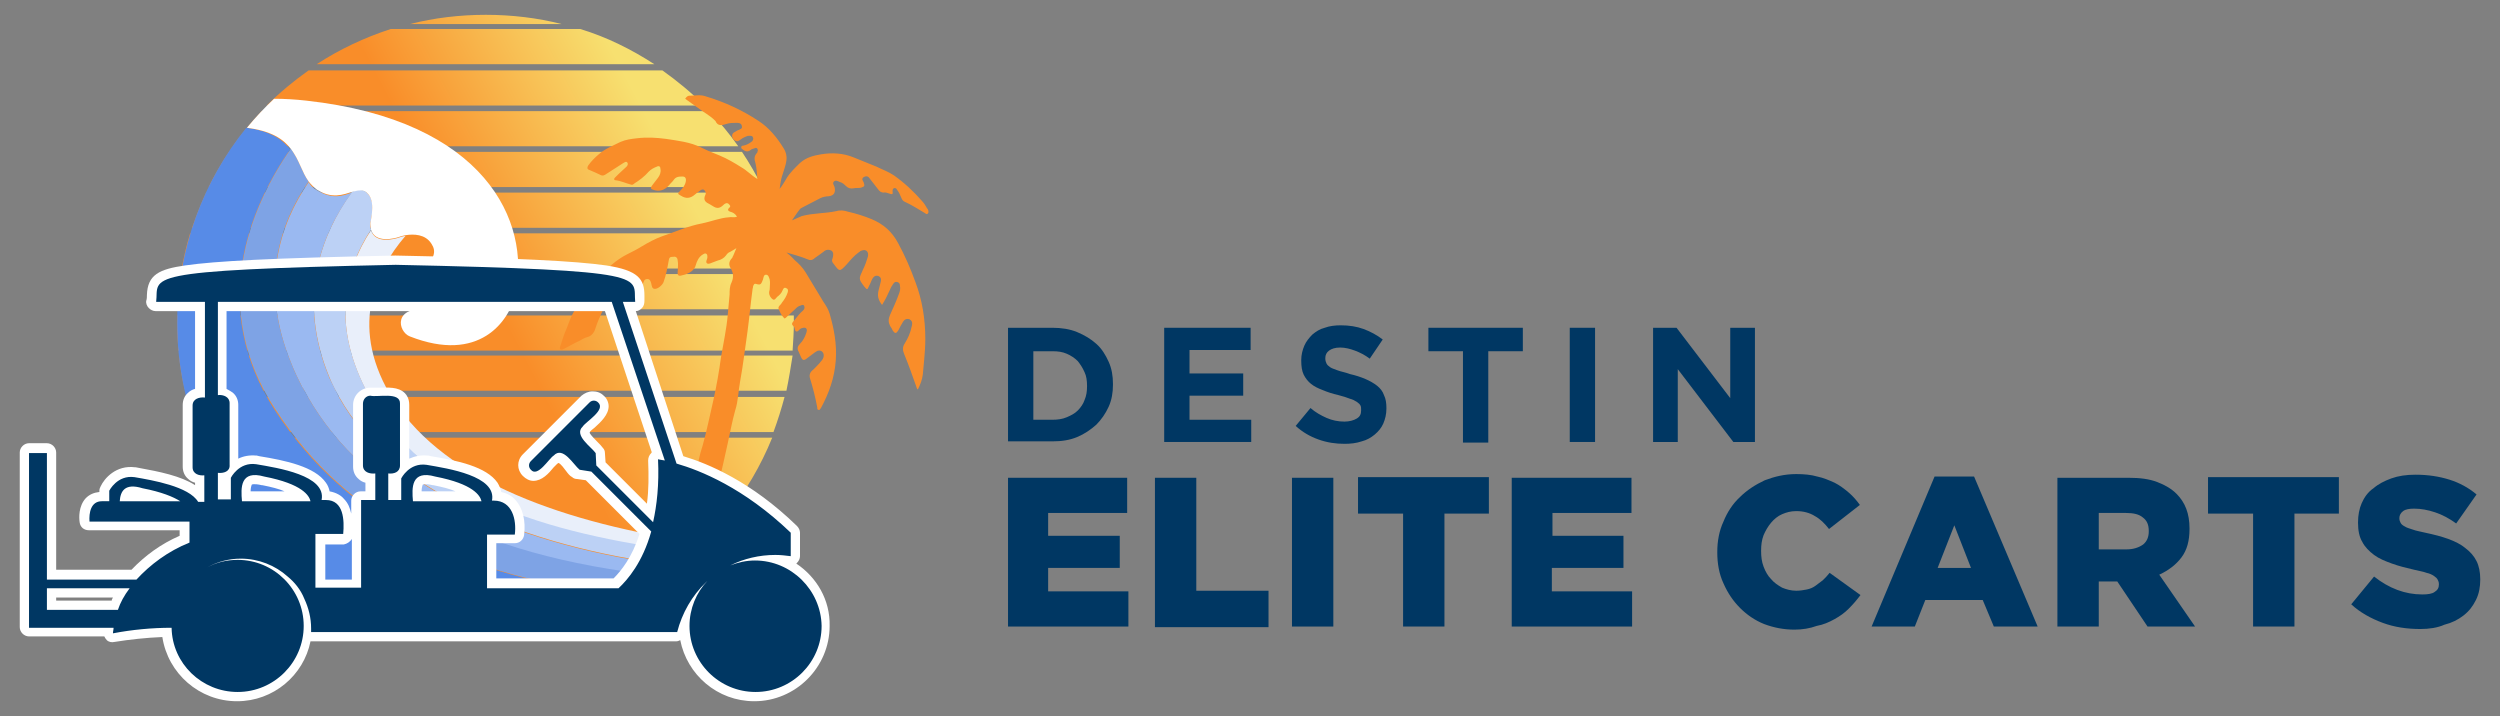 <?xml version="1.0" encoding="utf-8"?>
<!-- Generator: Adobe Illustrator 24.3.0, SVG Export Plug-In . SVG Version: 6.00 Build 0)  -->
<svg version="1.1" id="Layer_1" xmlns="http://www.w3.org/2000/svg" xmlns:xlink="http://www.w3.org/1999/xlink" x="0px" y="0px"
	 viewBox="0 0 405 116" style="enable-background:new 0 0 405 116;" xml:space="preserve">
<rect x="0" y="0" width="405" height="116" fill="#808080" stroke="none"/>
<style type="text/css">
	.st0{fill:url(#SVGID_1_);}
	.st1{fill:url(#SVGID_2_);}
	.st2{fill:url(#SVGID_3_);}
	.st3{fill:url(#SVGID_4_);}
	.st4{fill:url(#SVGID_5_);}
	.st5{fill:url(#SVGID_6_);}
	.st6{fill:url(#SVGID_7_);}
	.st7{fill:url(#SVGID_8_);}
	.st8{fill:url(#SVGID_9_);}
	.st9{fill:url(#SVGID_10_);}
	.st10{fill:url(#SVGID_11_);}
	.st11{fill:url(#SVGID_12_);}
	.st12{fill:#E9EFFA;}
	.st13{fill:#BCD1F5;}
	.st14{fill:#9AB9F1;}
	.st15{fill:#7EA3E5;}
	.st16{fill:#578BE7;}
	.st17{fill:#FFFFFF;}
	.st18{fill:#F98D29;}
	.st19{fill:#003763;}
</style>
<g>
	<g>
		<g>
			<linearGradient id="SVGID_1_" gradientUnits="userSpaceOnUse" x1="41.179" y1="80.183" x2="120.697" y2="37.903">
				<stop  offset="0.543" style="stop-color:#F98D29"/>
				<stop  offset="0.94" style="stop-color:#F7E070"/>
			</linearGradient>
			<path class="st0" d="M29,57.6c0.2,1.9,0.5,3.9,1,5.7h97.4c0.4-1.9,0.7-3.8,1-5.7H29z"/>
			<linearGradient id="SVGID_2_" gradientUnits="userSpaceOnUse" x1="43.775" y1="85.194" x2="123.295" y2="42.912">
				<stop  offset="0.543" style="stop-color:#F98D29"/>
				<stop  offset="0.94" style="stop-color:#F7E070"/>
			</linearGradient>
			<path class="st1" d="M125.3,70c0.7-1.9,1.3-3.8,1.8-5.7h-97c0.5,2,1.1,3.9,1.8,5.7H125.3z"/>
			<linearGradient id="SVGID_3_" gradientUnits="userSpaceOnUse" x1="35.969" y1="70.132" x2="115.487" y2="27.852">
				<stop  offset="0.543" style="stop-color:#F98D29"/>
				<stop  offset="0.94" style="stop-color:#F7E070"/>
			</linearGradient>
			<path class="st2" d="M29.3,44.4c-0.3,1.9-0.5,3.8-0.6,5.7h99.8c-0.1-1.9-0.3-3.9-0.6-5.7H29.3z"/>
			<linearGradient id="SVGID_4_" gradientUnits="userSpaceOnUse" x1="38.575" y1="75.159" x2="118.092" y2="32.878">
				<stop  offset="0.543" style="stop-color:#F98D29"/>
				<stop  offset="0.94" style="stop-color:#F7E070"/>
			</linearGradient>
			<path class="st3" d="M28.7,52.3c0,1.5,0.1,3,0.2,4.5h99.5c0.1-1.5,0.2-3,0.2-4.5c0-0.4,0-0.8,0-1.2H28.7
				C28.7,51.4,28.7,51.9,28.7,52.3z"/>
			<linearGradient id="SVGID_5_" gradientUnits="userSpaceOnUse" x1="23.22" y1="45.506" x2="102.692" y2="3.25">
				<stop  offset="0.543" style="stop-color:#F98D29"/>
				<stop  offset="0.94" style="stop-color:#F7E070"/>
			</linearGradient>
			<path class="st4" d="M43.2,17.1h70.9c-2.1-2.1-4.4-4-6.8-5.7H50C47.6,13.1,45.3,15,43.2,17.1z"/>
			<linearGradient id="SVGID_6_" gradientUnits="userSpaceOnUse" x1="18.284" y1="35.963" x2="97.755" y2="-6.293">
				<stop  offset="0.543" style="stop-color:#F98D29"/>
				<stop  offset="0.94" style="stop-color:#F7E070"/>
			</linearGradient>
			<path class="st5" d="M91,3.9c-3.9-1-8.1-1.5-12.3-1.5s-8.4,0.5-12.3,1.5H91z"/>
			<linearGradient id="SVGID_7_" gradientUnits="userSpaceOnUse" x1="25.672" y1="50.247" x2="105.144" y2="7.991">
				<stop  offset="0.543" style="stop-color:#F98D29"/>
				<stop  offset="0.94" style="stop-color:#F7E070"/>
			</linearGradient>
			<path class="st6" d="M42.4,18c-1.7,1.8-3.3,3.7-4.7,5.7h81.9c-1.4-2-3-3.9-4.7-5.7H42.4z"/>
			<linearGradient id="SVGID_8_" gradientUnits="userSpaceOnUse" x1="20.922" y1="41.055" x2="100.394" y2="-1.201">
				<stop  offset="0.543" style="stop-color:#F98D29"/>
				<stop  offset="0.94" style="stop-color:#F7E070"/>
			</linearGradient>
			<path class="st7" d="M63.3,4.7c-4.3,1.4-8.3,3.3-12,5.7H106c-3.7-2.4-7.7-4.4-12-5.7H63.3z"/>
			<linearGradient id="SVGID_9_" gradientUnits="userSpaceOnUse" x1="48.241" y1="93.7" x2="127.753" y2="51.422">
				<stop  offset="0.543" style="stop-color:#F98D29"/>
				<stop  offset="0.94" style="stop-color:#F7E070"/>
			</linearGradient>
			<path class="st8" d="M32.3,70.9c7.4,18.4,25.4,31.3,46.4,31.3s39-13,46.4-31.3H32.3z"/>
			<linearGradient id="SVGID_10_" gradientUnits="userSpaceOnUse" x1="28.207" y1="55.147" x2="107.69" y2="12.886">
				<stop  offset="0.543" style="stop-color:#F98D29"/>
				<stop  offset="0.94" style="stop-color:#F7E070"/>
			</linearGradient>
			<path class="st9" d="M37.1,24.6c-1.2,1.8-2.3,3.7-3.3,5.7h89.7c-1-2-2.1-3.9-3.3-5.7H37.1z"/>
			<linearGradient id="SVGID_11_" gradientUnits="userSpaceOnUse" x1="33.367" y1="65.115" x2="112.886" y2="22.834">
				<stop  offset="0.543" style="stop-color:#F98D29"/>
				<stop  offset="0.94" style="stop-color:#F7E070"/>
			</linearGradient>
			<path class="st10" d="M30.8,37.8c-0.6,1.9-1,3.8-1.4,5.7h98.4c-0.3-2-0.8-3.9-1.4-5.7H30.8z"/>
			<linearGradient id="SVGID_12_" gradientUnits="userSpaceOnUse" x1="30.775" y1="60.116" x2="110.296" y2="17.834">
				<stop  offset="0.543" style="stop-color:#F98D29"/>
				<stop  offset="0.94" style="stop-color:#F7E070"/>
			</linearGradient>
			<path class="st11" d="M33.4,31.2c-0.9,1.9-1.6,3.8-2.3,5.7h95.1c-0.6-2-1.4-3.9-2.3-5.7H33.4z"/>
		</g>
		<g>
			<path class="st12" d="M63.8,64.9c-7.4-11.6-3.1-20.9,1.9-26.7c-0.5,0.1-0.9,0.2-1.1,0.3c-0.6,0.2-3.8,1.1-4.5-1.2
				c-4.4,6.7-6.4,15.6-0.4,26.7c8.9,16.4,27.7,22.5,52.1,25.7c0.6-0.5,1.2-1.1,1.8-1.7C91.5,84.8,72.3,78,63.8,64.9z"/>
			<path class="st13" d="M59.7,63.9c-6-11-4-20,0.4-26.7c-0.1-0.3-0.1-0.6-0.1-1c0.1-0.7,1.1-4.1-0.9-5.2c-0.7-0.4-1.4-0.2-2.1,0.1
				c-5.1,7.1-8.9,17.4-3.6,30.1c0.4,1,0.9,2,1.5,3c0,0.1,0.1,0.2,0.1,0.2c8.4,14.9,29.2,24.1,54.4,27.2c0.8-0.7,1.7-1.3,2.5-2.1
				C87.4,86.3,68.6,80.3,59.7,63.9z"/>
			<path class="st14" d="M55,64.5c0-0.1-0.1-0.2-0.1-0.2c-0.5-1-1-2-1.5-3c-5.3-12.7-1.6-23,3.6-30.1c-1.4,0.5-3.1,1.2-5.7-0.4
				c-0.6-0.3-1-0.8-1.3-1.3c-4.7,6.9-8,16.8-2.8,29.4c0.5,1.3,1.1,2.5,1.7,3.7c0,0.1,0.1,0.2,0.2,0.3c8.6,16.3,27.2,27.2,57.8,30.6
				c0.8-0.6,1.7-1.2,2.5-1.8C84.2,88.6,63.4,79.4,55,64.5z"/>
			<path class="st15" d="M49.1,62.9c-0.1-0.1-0.1-0.2-0.2-0.3c-0.6-1.2-1.2-2.4-1.7-3.7C42,46.3,45.2,36.3,50,29.4
				c-1.1-1.5-1.5-3.5-2.9-5.3c-6.7,9.7-13.3,25.7-2.5,42.2c11.7,18,30.4,27.3,57.1,30.2c1.8-0.9,3.6-2,5.3-3.2
				C76.3,90,57.7,79.2,49.1,62.9z"/>
			<path class="st16" d="M44.5,66.4c-10.7-16.5-4.2-32.6,2.5-42.2c-1.2-1.6-3.2-3-7.1-3.5C33,29.2,28.7,40.3,28.7,52.3
				c0,27.6,22.4,49.9,49.9,49.9c8.3,0,16.1-2,23-5.6C75,93.6,56.2,84.4,44.5,66.4z"/>
			<path class="st17" d="M47.1,24.1c1.4,1.8,1.8,3.8,2.9,5.3c0.4,0.5,0.8,0.9,1.3,1.3c2.5,1.6,4.3,0.8,5.7,0.4
				c0.8-0.2,1.5-0.4,2.1-0.1c1.9,1,1,4.4,0.9,5.2c0,0.4,0.1,0.7,0.1,1c0.7,2.3,3.9,1.4,4.5,1.2c0.2-0.1,0.6-0.2,1.1-0.3
				c1.3-0.2,3.2-0.2,4.2,1.4c0.8,1.2,0.6,2.5-1.8,4.3c-2.2,1.7,1.1,3.5,2.5,2.8C73,45.4,74,47,74,47.8c0,2.2-3.2,2.4-4.1,2.3
				c-6.5-0.7-5.4,3.7-3.5,4.4c11.2,4.4,16.1-2.4,17.1-6.9c2.5-11.6-4.8-28.1-33.9-31.3c-1.8-0.2-3.5-0.3-5.2-0.3
				c-1.6,1.5-3,3-4.4,4.7C43.9,21.2,45.9,22.5,47.1,24.1z"/>
		</g>
		<g>
			<path class="st18" d="M149.9,54.9c0-3.2-0.5-6.3-1.6-9.2c-0.8-2.2-1.7-4.3-2.8-6.3c-1-1.9-2.4-3.1-4.3-3.9
				c-1.2-0.5-2.5-0.9-3.8-1.2c-0.6-0.2-1.3-0.3-1.9-0.1c-1.9,0.4-3.7,0.3-5.6,0.8c-0.2,0.1-1.6,0.7-1.6,0.7s1-1.5,1.2-1.7
				c0.1-0.2,0.3-0.3,0.5-0.4c1-0.5,1.9-1,2.9-1.5c0.4-0.2,0.9-0.3,1.3-0.3c0.9-0.1,1.2-0.6,1-1.5c-0.1-0.3-0.4-0.6-0.1-0.9
				c0.3-0.3,0.7,0,1,0.1c0.4,0.1,0.7,0.4,0.9,0.6c0.4,0.4,0.8,0.5,1.3,0.4c0.4-0.1,0.8,0,1.2-0.1c0.6-0.2,0.6-0.3,0.4-0.9
				c-0.1-0.2-0.4-0.5,0-0.8c0.3-0.2,0.7-0.2,0.9,0.1c0.5,0.6,0.9,1.2,1.4,1.8c0.3,0.4,0.5,0.6,1,0.6c0.3-0.1,0.6,0.1,1,0.2
				c0.3,0.1,0.5,0.1,0.4-0.4c0-0.2,0-0.4,0.2-0.5c0.2-0.1,0.4,0,0.5,0.2c0.3,0.4,0.5,0.8,0.7,1.3c0.1,0.3,0.3,0.6,0.6,0.7
				c1.1,0.5,2.2,1.2,3.2,1.8c0.2,0.1,0.3,0.3,0.5,0.1c0.2-0.2,0.1-0.5,0-0.7c-0.3-0.4-0.5-0.9-0.9-1.3c-1.4-1.6-2.9-3-4.6-4.2
				c-0.9-0.6-1.8-0.9-2.8-1.4c-1.2-0.5-2.5-1-3.7-1.5c-1.7-0.7-3.5-0.8-5.3-0.5c-1.2,0.2-2.4,0.5-3.4,1.4c-0.8,0.8-1.7,1.6-2.3,2.7
				c-0.2,0.3-0.5,0.9-1,1.5c0.2-1.5,0.3-1.8,0.5-2.4c0.2-0.7,0.5-1.4,0.6-2.2c0.1-0.8-0.1-1.4-0.4-1.9c-1.1-1.8-2.4-3.4-4.1-4.5
				c-2.7-1.8-5.6-3.1-8.6-4c-0.8-0.3-1.7-0.1-2.6-0.1c-0.3,0-0.5,0.2-0.7,0.5c0.7,0.5,1.4,1,2.1,1.5c0.9,0.7,1.9,1.2,2.7,2
				c0,0,0.1,0.1,0.1,0.1c0.4,0.9,1.1,0.7,1.7,0.5c0.6-0.2,1.2-0.2,1.7-0.2c0.2,0,0.4,0,0.6,0.1c0.2,0.1,0.3,0.3,0.3,0.6
				c0,0.3-0.3,0.3-0.4,0.4c-0.3,0.1-0.5,0.2-0.8,0.4c-0.4,0.2-0.5,0.6-0.3,1c0.2,0.4,0.7,0.6,1,0.4c0.4-0.3,0.7-0.5,1.2-0.7
				c0.2-0.1,0.3-0.1,0.5-0.1c0.3,0,0.5,0,0.6,0.3c0.1,0.3-0.1,0.6-0.3,0.7c-0.4,0.3-0.8,0.5-1.3,0.6c-0.1,0-0.3,0-0.3,0.2
				c-0.1,0.2,0.1,0.3,0.2,0.4c0.4,0.3,0.8,0.5,1.3,0.1c0.2-0.2,0.5-0.2,0.7-0.3c0.2-0.1,0.3,0,0.4,0.1c0.1,0.2,0.1,0.3,0,0.5
				c0,0,0,0.1,0,0.1c-0.6,0.6-0.5,1.1-0.3,1.8c0.2,0.8,0.2,1.6,0.3,2.5c-1-0.6-1.7-1.4-2.6-1.9c-1.1-0.7-2.3-1.4-3.5-1.9
				c-1-0.4-2-0.8-3-1.3c-1.8-0.9-3.8-1.1-5.7-1.4c-1.5-0.2-3.1-0.3-4.7-0.1c-0.9,0.1-1.8,0.2-2.7,0.6c-1.2,0.6-2.5,1.1-3.5,2
				c-0.6,0.5-1.2,1.1-1.7,1.8c-0.2,0.3-0.2,0.6,0.1,0.7c0.7,0.3,1.4,0.6,2,0.9c0.3,0.1,0.5,0,0.8-0.2c0.9-0.6,1.9-1.2,2.8-1.8
				c0.2-0.1,0.4-0.3,0.6-0.1c0.2,0.2,0.1,0.5-0.1,0.7c-0.4,0.4-0.9,0.8-1.3,1.2c-0.2,0.2-0.4,0.4-0.6,0.6c-0.2,0.2-0.1,0.4,0.1,0.4
				c0.9,0.1,1.7,0.5,2.5,0.7c0.2,0.1,0.4,0,0.6-0.2c0.8-0.5,1.6-1.1,2.3-1.9c0.4-0.4,0.8-0.6,1.3-0.8c0.4-0.2,0.6,0,0.6,0.4
				c0.1,0.5-0.1,1-0.4,1.4c-0.3,0.4-0.7,0.9-1,1.3c-0.2,0.3-0.2,0.5,0.1,0.6c1,0.4,1.9,0.2,2.7-0.7c0.2-0.3,0.5-0.5,0.7-0.8
				c0.4-0.6,0.9-0.6,1.5-0.6c0.4,0,0.6,0.3,0.5,0.8c-0.1,0.6-0.5,1.1-0.9,1.5c-0.5,0.5-0.4,0.5,0.1,0.8c0.8,0.5,1.5,0.5,2.3-0.2
				c0.2-0.2,0.5-0.4,0.8-0.6c0.2-0.2,0.5-0.3,0.7-0.1c0.2,0.2,0.3,0.5,0.2,0.7c-0.5,1,0.1,1.3,0.7,1.6c0.2,0.1,0.3,0.2,0.5,0.3
				c0.6,0.4,1.1,0.4,1.7-0.2c0.2-0.2,0.5-0.4,0.8-0.2c0.2,0.2,0.5,0.4,0.1,0.7c-0.3,0.3-0.1,0.5,0.2,0.6c0.4,0.1,0.8,0.3,1.1,0.8
				c-0.5,0.2-0.9,0-1.3,0.1c-1.5,0.1-2.9,0.7-4.4,1c-2.2,0.4-4.4,1.4-6.5,2.1c-1.1,0.4-2.2,1-3.2,1.6c-0.8,0.5-1.6,0.9-2.4,1.3
				c-1.8,0.9-3.3,2.3-4.7,3.9c-1.4,1.6-2.6,3.4-3.8,5.2c-0.6,0.9-0.9,1.9-1.3,2.9c-0.4,0.9-0.7,1.8-1,2.8c-0.1,0.2-0.2,0.5,0,0.6
				c0.2,0.1,0.4,0,0.6-0.1c0.8-0.4,1.6-0.9,2.5-1.3c0.4-0.2,0.8-0.5,1.3-0.6c0.7-0.2,1.1-0.8,1.3-1.5c0.5-1.6,1.3-3.1,2.1-4.6
				c0.2-0.3,0.4-0.7,0.7-0.9c0.4-0.3,0.5-0.2,0.5,0.2c0,0.8-0.1,1.6-0.2,2.3c0,0.2-0.1,0.3-0.1,0.5c0,0.2,0,0.4,0.1,0.5
				c0.2,0.1,0.3-0.1,0.4-0.2c1-0.7,2-1.3,3-1.8c0.7-0.4,0.8-0.4,0.7-1.2c-0.1-0.8,0.3-1.5,0.6-2.3c0.1-0.3,0.3-0.4,0.6-0.4
				c0.3,0,0.4,0.2,0.5,0.4c0,0.1,0.1,0.2,0.1,0.3c0.1,0.4,0.1,0.9,0.6,0.9c0.5,0,1.2-0.6,1.4-1.1c0.4-1.1,0.6-2.2,0.8-3.3
				c0.1-0.7,0.2-0.8,0.8-0.8c0.5-0.1,0.7,0.3,0.7,0.7c0.1,0.5,0,1,0,1.6c-0.1,0.7,0.1,0.9,0.7,0.7c0.5-0.1,1.1-0.3,1.6-0.7
				c0.3-0.3,0.5-0.5,0.6-0.9c0.2-0.7,0.5-1.4,1.2-1.8c0.2-0.1,0.3-0.2,0.5-0.1c0.2,0.1,0.2,0.3,0.2,0.6c0,0.3-0.4,0.8,0,1
				c0.3,0.1,0.6-0.1,0.9-0.2c0.3-0.1,0.5-0.2,0.8-0.3c0.5-0.1,1-0.4,1.3-0.8c0.2-0.3,0.4-0.5,0.7-0.6c0.2-0.1,1-0.6,1-0.6
				s-0.4,1-0.5,1.2c-0.1,0.1-0.1,0.3-0.2,0.4c-0.5,0.5-0.6,1.1-0.2,1.7c0.4,0.7,0.5,1.4,0.1,2.3c-0.3,0.6-0.3,1.3-0.3,1.9
				c-0.1,1.1-0.2,2.2-0.3,3.3c-0.2,2.3-0.7,4.6-1.1,6.9c-0.3,2.3-0.7,4.5-1.2,6.8c-0.6,2.6-1.1,5.1-1.8,7.6
				c-0.6,1.8-0.9,3.7-1.3,5.5c-0.3,1.4-0.8,2.6-1.3,3.9c-0.5,1.3-0.9,2.6-1.3,3.9c-0.8,2.5-1.9,4.9-3,7.3c-0.4,0.9-0.9,1.8-1.3,2.8
				c-0.1,0.1-0.1,0.3-0.2,0.4c1.7-0.1,3.4,0.3,4.8,1.4c0.8-1.9,1.5-3.9,2.1-5.8c0.5-1.4,0.9-2.8,1.4-4.2c1.1-3,1.8-6.2,2.7-9.3
				c0.6-2.1,1-4.3,1.5-6.4c0.4-1.8,0.7-3.5,1.2-5.3c0.5-1.5,0.5-3.1,0.8-4.7c0.5-2.7,0.8-5.4,1.2-8.1c0.3-2.2,0.5-4.5,0.8-6.7
				c0-0.2,0.1-0.4,0.1-0.6c0.1-0.3,0.2-0.5,0.5-0.4c0.7,0.2,0.8,0.1,1.1-0.7c0.1-0.3,0.1-0.8,0.5-0.8c0.4,0,0.5,0.5,0.6,0.8
				c0.1,0.5,0,1,0,1.5c0,0.2-0.1,0.4-0.1,0.6c0,0.5,0.3,0.9,0.6,1.1c0.3,0.2,0.5-0.2,0.7-0.4c0.4-0.3,0.7-0.6,0.9-1.1
				c0.1-0.3,0.3-0.5,0.6-0.3c0.3,0.1,0.3,0.4,0.2,0.7c-0.2,0.6-0.5,1.1-0.9,1.6c-0.1,0.2-0.2,0.3-0.4,0.5c-0.1,0.1-0.2,0.3-0.2,0.4
				c0.2,0.6,0.5,1.2,0.9,1.6c0.1,0.2,0.3,0,0.5-0.2c0.4-0.4,0.9-0.8,1.3-1.2c0.3-0.3,0.5-0.5,0.9-0.6c0.2-0.1,0.5-0.2,0.6,0.1
				c0.1,0.3,0,0.5-0.2,0.7c-0.6,0.5-1,1.1-1.5,1.7c-0.3,0.3-0.4,0.5-0.1,0.8c0,0,0.1,0.1,0.1,0.1c0.2,0.2,0.1,0.7,0.4,0.8
				c0.3,0.1,0.5-0.4,0.8-0.5c0.3-0.1,0.6-0.2,0.8,0c0.2,0.2,0.1,0.5,0,0.8c-0.2,0.6-0.5,1.2-1,1.7c-0.4,0.4-0.5,0.8-0.2,1.3
				c0.1,0.2,0.2,0.5,0.3,0.7c0.3,0.7,0.5,0.8,1.1,0.3c0.4-0.3,0.8-0.6,1.2-0.9c0.2-0.1,0.4-0.3,0.6-0.3c0.6-0.1,1,0.5,0.8,1.1
				c-0.1,0.4-0.4,0.6-0.6,0.9c-0.4,0.4-0.8,0.9-1.3,1.3c-0.3,0.3-0.4,0.7-0.3,1.1c0.5,1.6,0.9,3.2,1.2,4.8c0,0.2,0,0.4,0.2,0.4
				c0.2,0.1,0.3-0.2,0.4-0.3c1.3-2.4,2.2-4.9,2.4-7.7c0.2-2.7-0.3-5.2-1-7.6c-0.2-0.7-0.6-1.3-1-1.9c-1-1.6-1.9-3.2-2.9-4.8
				c-0.5-0.8-1.1-1.4-1.8-2c-0.2-0.2-0.5-0.6-1.3-1.2c1,0.3,2.5,0.7,3.4,1.1c0.4,0.2,0.8,0.2,1.2-0.2c0.4-0.3,0.9-0.6,1.4-1
				c0.4-0.4,0.9-0.4,1.3-0.2c0.4,0.3,0.3,0.8,0.2,1.2c-0.2,0.4-0.1,0.7,0.2,1c0.9,1.2,0.9,1.3,2.1,0c0.6-0.7,1.2-1.4,1.9-1.9
				c0.2-0.1,0.3-0.3,0.5-0.3c0.7-0.3,1.2,0.2,1,1c-0.2,0.7-0.5,1.5-0.8,2.1c-0.7,1.5-0.7,1.5,0.2,2.7c0.5,0.6,0.5,0.6,0.8-0.1
				c0.2-0.3,0.3-0.7,0.5-1.1c0.3-0.5,0.6-0.6,1-0.5c0.4,0.2,0.5,0.5,0.4,0.9c-0.1,0.4-0.2,0.8-0.3,1.2c-0.3,1-0.2,1.7,0.5,2.6
				c0.5-0.8,0.9-1.6,1.3-2.5c0.1-0.3,0.3-0.6,0.5-0.9c0.2-0.3,0.4-0.4,0.7-0.3c0.3,0.1,0.4,0.3,0.4,0.6c0.1,0.5,0,0.9-0.2,1.4
				c-0.4,1.1-0.9,2.2-1.4,3.3c-0.3,0.7-0.3,1.2,0,1.8c0.1,0.2,0.3,0.4,0.4,0.7c0.4,0.6,0.6,0.6,1-0.1c0.2-0.4,0.4-0.8,0.6-1.1
				c0.3-0.6,0.7-0.7,1.1-0.6c0.4,0.2,0.6,0.5,0.4,1.2c-0.2,1-0.6,1.9-1.1,2.7c-0.4,0.6-0.4,1.1-0.1,1.8c0.7,1.7,1.3,3.4,1.9,5.1
				c0.1,0.2,0.1,0.5,0.3,0.6c0.4-0.8,0.7-1.6,0.8-2.4C149.6,59.2,149.9,57.1,149.9,54.9z"/>
		</g>
		<path class="st17" d="M129,91.3c0,0,0.1-0.1,0.1-0.1c0.3-0.3,0.5-0.7,0.5-1.1v-3.8c0-0.4-0.2-0.8-0.5-1.1
			c-7.4-7.2-14.4-10.1-18.4-11.3L103,50.4c0.4,0,0.7-0.2,1-0.5c0.3-0.3,0.4-0.7,0.4-1.2c0-0.3,0-0.5,0-0.8c0-2.7-1-4.1-6.2-4.9
			c-4.9-0.7-14.1-1.2-34.1-1.6c0,0,0,0-0.1,0c-20,0.4-29.2,0.9-34,1.6c-4.2,0.6-6.1,1.5-6.2,4.8c0,0.3,0,0.6-0.1,0.9
			c-0.1,0.4,0.1,0.9,0.4,1.2c0.3,0.3,0.7,0.5,1.1,0.5h6.4V63c-0.4,0.1-0.8,0.3-1.1,0.6c-0.6,0.5-0.9,1.2-0.9,2l0,10
			c0,0.8,0.3,1.5,0.9,2c0.3,0.3,0.7,0.5,1.1,0.6v0.4c-2.3-1.5-5.8-2.2-9.1-2.8L22,75.7c0,0,0,0-0.1,0c-3.1-0.4-5,1.8-5.6,3.1
			c-0.1,0.2-0.2,0.4-0.2,0.7v0.2c-0.9,0.1-1.6,0.4-2.2,1c-1.2,1.3-1.1,3.2-1,3.9c0.1,0.8,0.7,1.3,1.5,1.3h14.7v0.9
			c-3,1.3-5.6,3.2-7.8,5.5H9.1v-19c0-0.8-0.7-1.5-1.5-1.5H4.7c-0.8,0-1.5,0.7-1.5,1.5v28.3c0,0.8,0.7,1.5,1.5,1.5h12.2
			c0.1,0.2,0.2,0.4,0.4,0.6c0.3,0.3,0.8,0.4,1.2,0.3c2.5-0.4,5.2-0.7,7.8-0.8c0.9,5.9,6,10.4,12.1,10.4c5.9,0,10.8-4.2,11.9-9.7
			h59.2c0.3,0,0.5-0.1,0.7-0.2c1.1,5.6,6,9.9,12,9.9c6.7,0,12.2-5.5,12.2-12.2C134.5,97.2,132.3,93.5,129,91.3z M18.3,96.8
			c-0.1,0.2-0.2,0.3-0.2,0.5h-9v-0.5H18.3z M40.8,78.5c0,0,0.3-0.2,1.6,0.1c0,0,0.1,0,0.1,0c1.5,0.3,2.7,0.6,3.6,1h-5.5
			C40.6,79.1,40.7,78.7,40.8,78.5z M57,87.3v6.6h-4.3v-5.7h3C56.2,88.1,56.7,87.8,57,87.3z M68.5,78.5c0,0,0.3-0.2,1.6,0.1
			c0,0,0.1,0,0.1,0c1.5,0.3,2.7,0.6,3.6,1h-5.5C68.3,79.1,68.4,78.7,68.5,78.5z M105.5,73.4c-0.3,0.3-0.5,0.7-0.5,1.2
			c0.1,2.5,0.1,4.8-0.2,7l-6.7-6.7L98,73.4c0-0.3-0.1-0.6-0.3-0.8c-0.3-0.4-0.6-0.7-1-1.1c-0.3-0.3-1-1-1.2-1.4
			c0.1-0.1,0.1-0.1,0.1-0.2c0.1-0.1,0.4-0.4,0.7-0.6c1-0.9,2.3-2.1,2.3-3.5c0-0.6-0.3-1.3-0.8-1.7c-0.5-0.5-1.1-0.7-1.8-0.7
			c0,0,0,0,0,0c-0.7,0-1.3,0.3-1.8,0.7l-9.5,9.5c-1,1-1,2.5,0,3.5c0.5,0.5,1.1,0.8,1.7,0.8c0,0,0,0,0,0c1.4,0,2.5-1.2,3.3-2.2
			c0.2-0.2,0.5-0.5,0.6-0.6c0.1,0,0.1-0.1,0.2-0.1c0.4,0.2,0.9,0.9,1.2,1.3c0.3,0.4,0.6,0.8,1,1c0.2,0.2,0.5,0.3,0.8,0.3l1.4,0.2
			l8.7,8.7c-1.2,3.8-3,6-4.2,7.2H80.4v-5.7h3c0.8,0,1.4-0.6,1.5-1.3c0.3-2.3-0.2-4.4-1.4-5.7c-0.6-0.7-1.4-1.1-2.3-1.3
			c-0.1-0.5-0.3-1-0.6-1.5c-1.8-2.6-6.5-3.6-10.8-4.3l-0.4-0.1c0,0,0,0-0.1,0c-1.2-0.1-2.1,0.1-3,0.5v-8.7c0-1-0.4-1.6-0.7-1.9
			c-1.1-1.1-2.8-0.9-4.3-0.9c-0.4,0-0.8,0-1,0c-0.1,0-0.2,0-0.3,0c-1.5,0-2.8,1.2-2.8,2.8l0,10c0,0.8,0.3,1.5,0.9,2
			c0.3,0.3,0.7,0.5,1.1,0.6v1.4h-0.8c-0.8,0-1.5,0.7-1.5,1.5v2.1c-0.2-0.9-0.5-1.7-1.2-2.4c-0.4-0.5-1.2-1-2.3-1.2
			c-0.1-0.5-0.3-1-0.6-1.4c-1.8-2.6-6.5-3.6-10.8-4.3l-0.4-0.1c0,0,0,0-0.1,0c-1.1-0.1-2.1,0.1-2.9,0.5l0-8.7c0-0.8-0.3-1.5-0.9-2
			c-0.3-0.2-0.6-0.4-1-0.6V50.4H98l7.6,22.9C105.6,73.3,105.5,73.3,105.5,73.4z"/>
		<path class="st19" d="M122.3,90.8c-1.4,0-2.7,0.3-4,0.8c2.2-1.1,4.7-1.7,7.3-1.7c0.9,0,1.7,0.1,2.5,0.2v-3.8
			c-7.6-7.3-14.7-10.1-18.5-11.2l-8.7-26.2h2c-0.4-4.1,3.4-5.1-38.8-6c-42.3,0.9-38.3,1.9-38.8,6h7.9v15.5c-0.9-0.1-2,0.2-2,1.3
			c0,0,0,10,0,10c0,1.1,1.1,1.4,1.9,1.3v4.3h-1c-1.5-2.5-7.4-3.5-10.3-4c-2.8-0.4-4.1,2.2-4.1,2.2s0,0.9,0,1.7h-1.2
			c-1.8,0-2.1,1.9-2,3.3h16.2v3.4c-3.5,1.4-6.4,3.6-8.6,6H7.6V73.4H4.7v28.3h13.7c0,0.3-0.1,0.6-0.1,0.9c3.1-0.6,6.4-0.9,9.4-0.9
			c0,0,0.1,0,0.1,0c0.1,5.8,4.9,10.4,10.7,10.4c5.9,0,10.7-4.8,10.7-10.7c0-5.9-4.8-10.7-10.7-10.7c-1.8,0-3.4,0.4-4.9,1.2
			c1.6-0.9,3.5-1.4,5.4-1.4c2.9,0,5.6,1.1,7.6,2.9c1.1,0.9,2.1,2.1,2.7,3.6c0.7,1.5,1.1,3.1,1.1,4.8c0,0.2,0,0.4,0,0.6h59.3
			c0.8-3.1,2.4-5.9,4.7-8.1c0.1-0.1,0.1-0.1,0.2-0.2c-1.8,1.9-2.9,4.5-2.9,7.3c0,5.9,4.8,10.7,10.7,10.7c5.9,0,10.7-4.8,10.7-10.7
			C133,95.6,128.2,90.8,122.3,90.8z M19.4,81.2c0.1-1.6,0.8-3,3.7-2.1c3.1,0.6,5,1.4,6.1,2.1H19.4z M19.1,98.8H7.6v-3.5H21
			C20.1,96.5,19.5,97.6,19.1,98.8z M39.2,81.2c-0.2-2.2-0.3-5.1,3.6-4c6.2,1.2,7.3,3.1,7.5,4H39.2z M66.9,81.2
			c-0.2-2.2-0.3-5.1,3.6-4c6.2,1.2,7.3,3.1,7.5,4H66.9z M105.8,84.6l-9.2-9.2l-0.1-2c-0.7-1-3.6-2.9-2.1-4.3
			c0.5-0.8,3.8-2.7,2.5-3.9c-0.4-0.4-1-0.4-1.4,0l-9.5,9.5c-0.4,0.4-0.4,1,0,1.4c1.1,1.3,2.9-1.8,3.7-2.3c1.5-1.6,3.2,1.5,4.2,2.3
			l1.9,0.3l9.7,9.7c-1.4,5-3.8,7.8-5.3,9.2H78.9v-8.7h4.5c0.3-2.4-0.4-5.5-3.4-5.5c0,0-0.1,0-0.3,0c0.8-4-7.1-5.2-10.6-5.8
			c-2.8-0.4-4.1,2.2-4.1,2.2v3.5c-1.3,0-2.1,0-2.1,0v-4.3c0.9,0.1,1.9-0.2,1.9-1.3c0,0,0-10,0-10c0.1-2-3.7-1-4.8-1.3
			c-0.7,0-1.2,0.6-1.2,1.3v10c0,1.1,1.1,1.4,2,1.3v4.3h-2.3v14.2h-7.4v-8.7h4.5c0.2-2.2,0.1-5.5-2.8-5.5c0,0-0.3,0-0.7,0
			c0.8-4-7.1-5.2-10.6-5.8c-2.8-0.4-4.1,2.2-4.1,2.2v3.5c-1.3,0-2.1,0-2.1,0v-4.3c0.9,0.1,2-0.2,1.9-1.3c0,0,0-10,0-10
			c0-1-1-1.4-1.9-1.3V48.9h63.8l8.6,25.7c-0.7-0.1-1.1-0.2-1.1-0.2C106.8,78.5,106.4,81.9,105.8,84.6z"/>
	</g>
	<g>
		<g>
			<g>
				<path class="st19" d="M163.3,53.1h7.2c1.4,0,2.8,0.2,4,0.7c1.2,0.5,2.2,1.1,3.1,1.9c0.9,0.8,1.5,1.8,2,2.9
					c0.5,1.1,0.7,2.3,0.7,3.6v0.1c0,1.3-0.2,2.5-0.7,3.6c-0.5,1.1-1.2,2.1-2,2.9c-0.9,0.8-1.9,1.5-3.1,2c-1.2,0.5-2.5,0.7-4,0.7
					h-7.2V53.1z M170.5,68c0.8,0,1.6-0.1,2.3-0.4c0.7-0.3,1.3-0.6,1.8-1.1c0.5-0.5,0.9-1.1,1.1-1.7c0.3-0.7,0.4-1.4,0.4-2.2v-0.1
					c0-0.8-0.1-1.6-0.4-2.2c-0.3-0.7-0.7-1.3-1.1-1.8c-0.5-0.5-1.1-0.9-1.8-1.2c-0.7-0.3-1.4-0.4-2.3-0.4h-3.1V68H170.5z"/>
				<path class="st19" d="M188.7,53.1h13.9v3.6h-9.9v3.8h8.7v3.6h-8.7V68h10v3.6h-14.1V53.1z"/>
				<path class="st19" d="M217.8,71.9c-1.4,0-2.8-0.2-4.2-0.7c-1.4-0.5-2.6-1.2-3.7-2.2l2.4-2.9c0.8,0.7,1.7,1.2,2.6,1.6
					c0.9,0.4,1.9,0.6,2.9,0.6c0.8,0,1.5-0.2,2-0.5c0.5-0.3,0.7-0.7,0.7-1.3v-0.1c0-0.3,0-0.5-0.1-0.7c-0.1-0.2-0.3-0.4-0.6-0.6
					c-0.3-0.2-0.7-0.4-1.1-0.5c-0.5-0.2-1.1-0.4-1.9-0.6c-0.9-0.2-1.8-0.5-2.5-0.8c-0.8-0.3-1.4-0.6-1.9-1c-0.5-0.4-0.9-0.9-1.2-1.5
					c-0.3-0.6-0.4-1.4-0.4-2.3v-0.1c0-0.8,0.2-1.6,0.5-2.3c0.3-0.7,0.8-1.3,1.3-1.8c0.6-0.5,1.2-0.9,2-1.1c0.8-0.3,1.7-0.4,2.6-0.4
					c1.4,0,2.6,0.2,3.7,0.6c1.1,0.4,2.2,1,3.1,1.7l-2.1,3.1c-0.8-0.6-1.6-1-2.4-1.3c-0.8-0.3-1.6-0.5-2.4-0.5s-1.4,0.2-1.8,0.5
					c-0.4,0.3-0.6,0.7-0.6,1.2v0.1c0,0.3,0.1,0.6,0.2,0.8c0.1,0.2,0.3,0.4,0.6,0.6c0.3,0.2,0.7,0.3,1.2,0.5c0.5,0.2,1.2,0.3,2,0.6
					c0.9,0.2,1.8,0.5,2.5,0.8c0.7,0.3,1.4,0.7,1.9,1.1c0.5,0.4,0.9,0.9,1.1,1.5c0.3,0.6,0.4,1.3,0.4,2.1v0.1c0,0.9-0.2,1.7-0.5,2.4
					c-0.3,0.7-0.8,1.3-1.4,1.8c-0.6,0.5-1.3,0.9-2.1,1.1C219.7,71.8,218.8,71.9,217.8,71.9z"/>
				<path class="st19" d="M237,56.9h-5.6v-3.8h15.3v3.8h-5.6v14.8H237V56.9z"/>
				<path class="st19" d="M254.3,53.1h4.1v18.5h-4.1V53.1z"/>
				<path class="st19" d="M267.8,53.1h3.8l8.7,11.4V53.1h4v18.5h-3.5l-9-11.8v11.8h-4V53.1z"/>
			</g>
		</g>
		<g>
			<path class="st19" d="M163.2,77.4h19.4v5.7h-12.8v3.7h11.6V92h-11.6v3.8h13v5.7h-19.5V77.4z"/>
			<path class="st19" d="M187.1,77.4h6.7v18.3h11.7v5.9h-18.4V77.4z"/>
			<path class="st19" d="M209.3,77.4h6.7v24.1h-6.7V77.4z"/>
			<path class="st19" d="M227.2,83.2h-7.2v-5.9h21.2v5.9h-7.2v18.3h-6.7V83.2z"/>
			<path class="st19" d="M244.9,77.4h19.4v5.7h-12.8v3.7H263V92h-11.6v3.8h13v5.7h-19.5V77.4z"/>
			<path class="st19" d="M290.7,102c-1.7,0-3.3-0.3-4.9-0.9c-1.5-0.6-2.8-1.5-3.9-2.6c-1.1-1.1-2-2.4-2.7-4c-0.7-1.5-1-3.2-1-5v-0.1
				c0-1.7,0.3-3.4,1-4.9c0.6-1.5,1.5-2.9,2.7-4c1.1-1.1,2.5-2,4-2.7c1.6-0.6,3.2-1,5.1-1c1.2,0,2.4,0.1,3.4,0.4c1,0.2,1.9,0.6,2.8,1
				c0.8,0.4,1.6,1,2.3,1.6c0.7,0.6,1.3,1.3,1.8,2l-5,3.9c-0.7-0.9-1.4-1.6-2.3-2.1c-0.8-0.5-1.8-0.8-3-0.8c-0.9,0-1.6,0.2-2.3,0.5
				c-0.7,0.3-1.3,0.8-1.8,1.4c-0.5,0.6-0.9,1.3-1.2,2c-0.3,0.8-0.4,1.6-0.4,2.5v0.1c0,0.9,0.1,1.7,0.4,2.5c0.3,0.8,0.7,1.5,1.2,2
				c0.5,0.6,1.1,1,1.8,1.4c0.7,0.3,1.5,0.5,2.3,0.5c0.6,0,1.2-0.1,1.7-0.2c0.5-0.1,1-0.3,1.4-0.6c0.4-0.3,0.8-0.6,1.2-0.9
				c0.4-0.4,0.8-0.8,1.1-1.2l5,3.6c-0.6,0.8-1.2,1.5-1.9,2.2c-0.7,0.7-1.4,1.2-2.3,1.7c-0.9,0.5-1.8,0.9-2.9,1.1
				C293.2,101.8,292,102,290.7,102z"/>
			<path class="st19" d="M313.4,77.2h6.4l10.3,24.3H323l-1.8-4.3h-9.3l-1.7,4.3h-7L313.4,77.2z M319.3,92l-2.7-6.9l-2.7,6.9H319.3z"
				/>
			<path class="st19" d="M333.4,77.4h11.4c1.9,0,3.4,0.2,4.7,0.7c1.3,0.5,2.3,1.1,3.1,1.9c1.4,1.4,2.1,3.2,2.1,5.6v0.1
				c0,1.9-0.4,3.4-1.3,4.6c-0.9,1.2-2.1,2.1-3.6,2.8l5.8,8.4h-7.7l-4.9-7.3h-0.1H340v7.3h-6.7V77.4z M344.5,89c1.1,0,2-0.3,2.7-0.8
				c0.6-0.5,0.9-1.2,0.9-2.1V86c0-1-0.3-1.7-1-2.2c-0.6-0.5-1.5-0.7-2.7-0.7H340V89H344.5z"/>
			<path class="st19" d="M364.9,83.2h-7.2v-5.9h21.2v5.9h-7.2v18.3h-6.7V83.2z"/>
			<path class="st19" d="M392.1,101.9c-2.2,0-4.2-0.3-6.1-1c-1.9-0.7-3.7-1.7-5.1-3l3.7-4.5c2.4,1.9,5,2.9,7.8,2.9
				c0.9,0,1.6-0.1,2-0.4c0.5-0.3,0.7-0.7,0.7-1.2v-0.1c0-0.3-0.1-0.5-0.2-0.7c-0.1-0.2-0.3-0.4-0.6-0.6c-0.3-0.2-0.7-0.4-1.2-0.5
				c-0.5-0.2-1.2-0.3-2-0.5c-1.3-0.3-2.5-0.6-3.6-1c-1.1-0.4-2.1-0.8-2.9-1.4c-0.8-0.6-1.5-1.3-1.9-2.1c-0.5-0.8-0.7-1.9-0.7-3.1
				v-0.1c0-1.1,0.2-2.2,0.6-3.1c0.4-0.9,1-1.8,1.9-2.4c0.8-0.7,1.8-1.2,2.9-1.6c1.1-0.4,2.4-0.6,3.9-0.6c2.1,0,3.9,0.3,5.5,0.8
				c1.6,0.5,3.1,1.3,4.4,2.4l-3.3,4.7c-1.1-0.8-2.2-1.4-3.4-1.8c-1.2-0.4-2.3-0.6-3.4-0.6c-0.8,0-1.4,0.1-1.8,0.4s-0.6,0.7-0.6,1.1
				v0.1c0,0.3,0.1,0.5,0.2,0.7c0.1,0.2,0.3,0.4,0.7,0.6c0.3,0.2,0.7,0.3,1.3,0.5c0.5,0.2,1.2,0.3,2,0.5c1.4,0.3,2.6,0.6,3.7,1
				c1.1,0.4,2.1,0.9,2.8,1.5c0.8,0.6,1.4,1.3,1.8,2.1s0.6,1.8,0.6,2.9v0.1c0,1.2-0.2,2.3-0.7,3.3c-0.5,1-1.1,1.8-2,2.5
				c-0.9,0.7-1.9,1.2-3.1,1.5C394.9,101.7,393.5,101.9,392.1,101.9z"/>
		</g>
	</g>
</g>
</svg>
